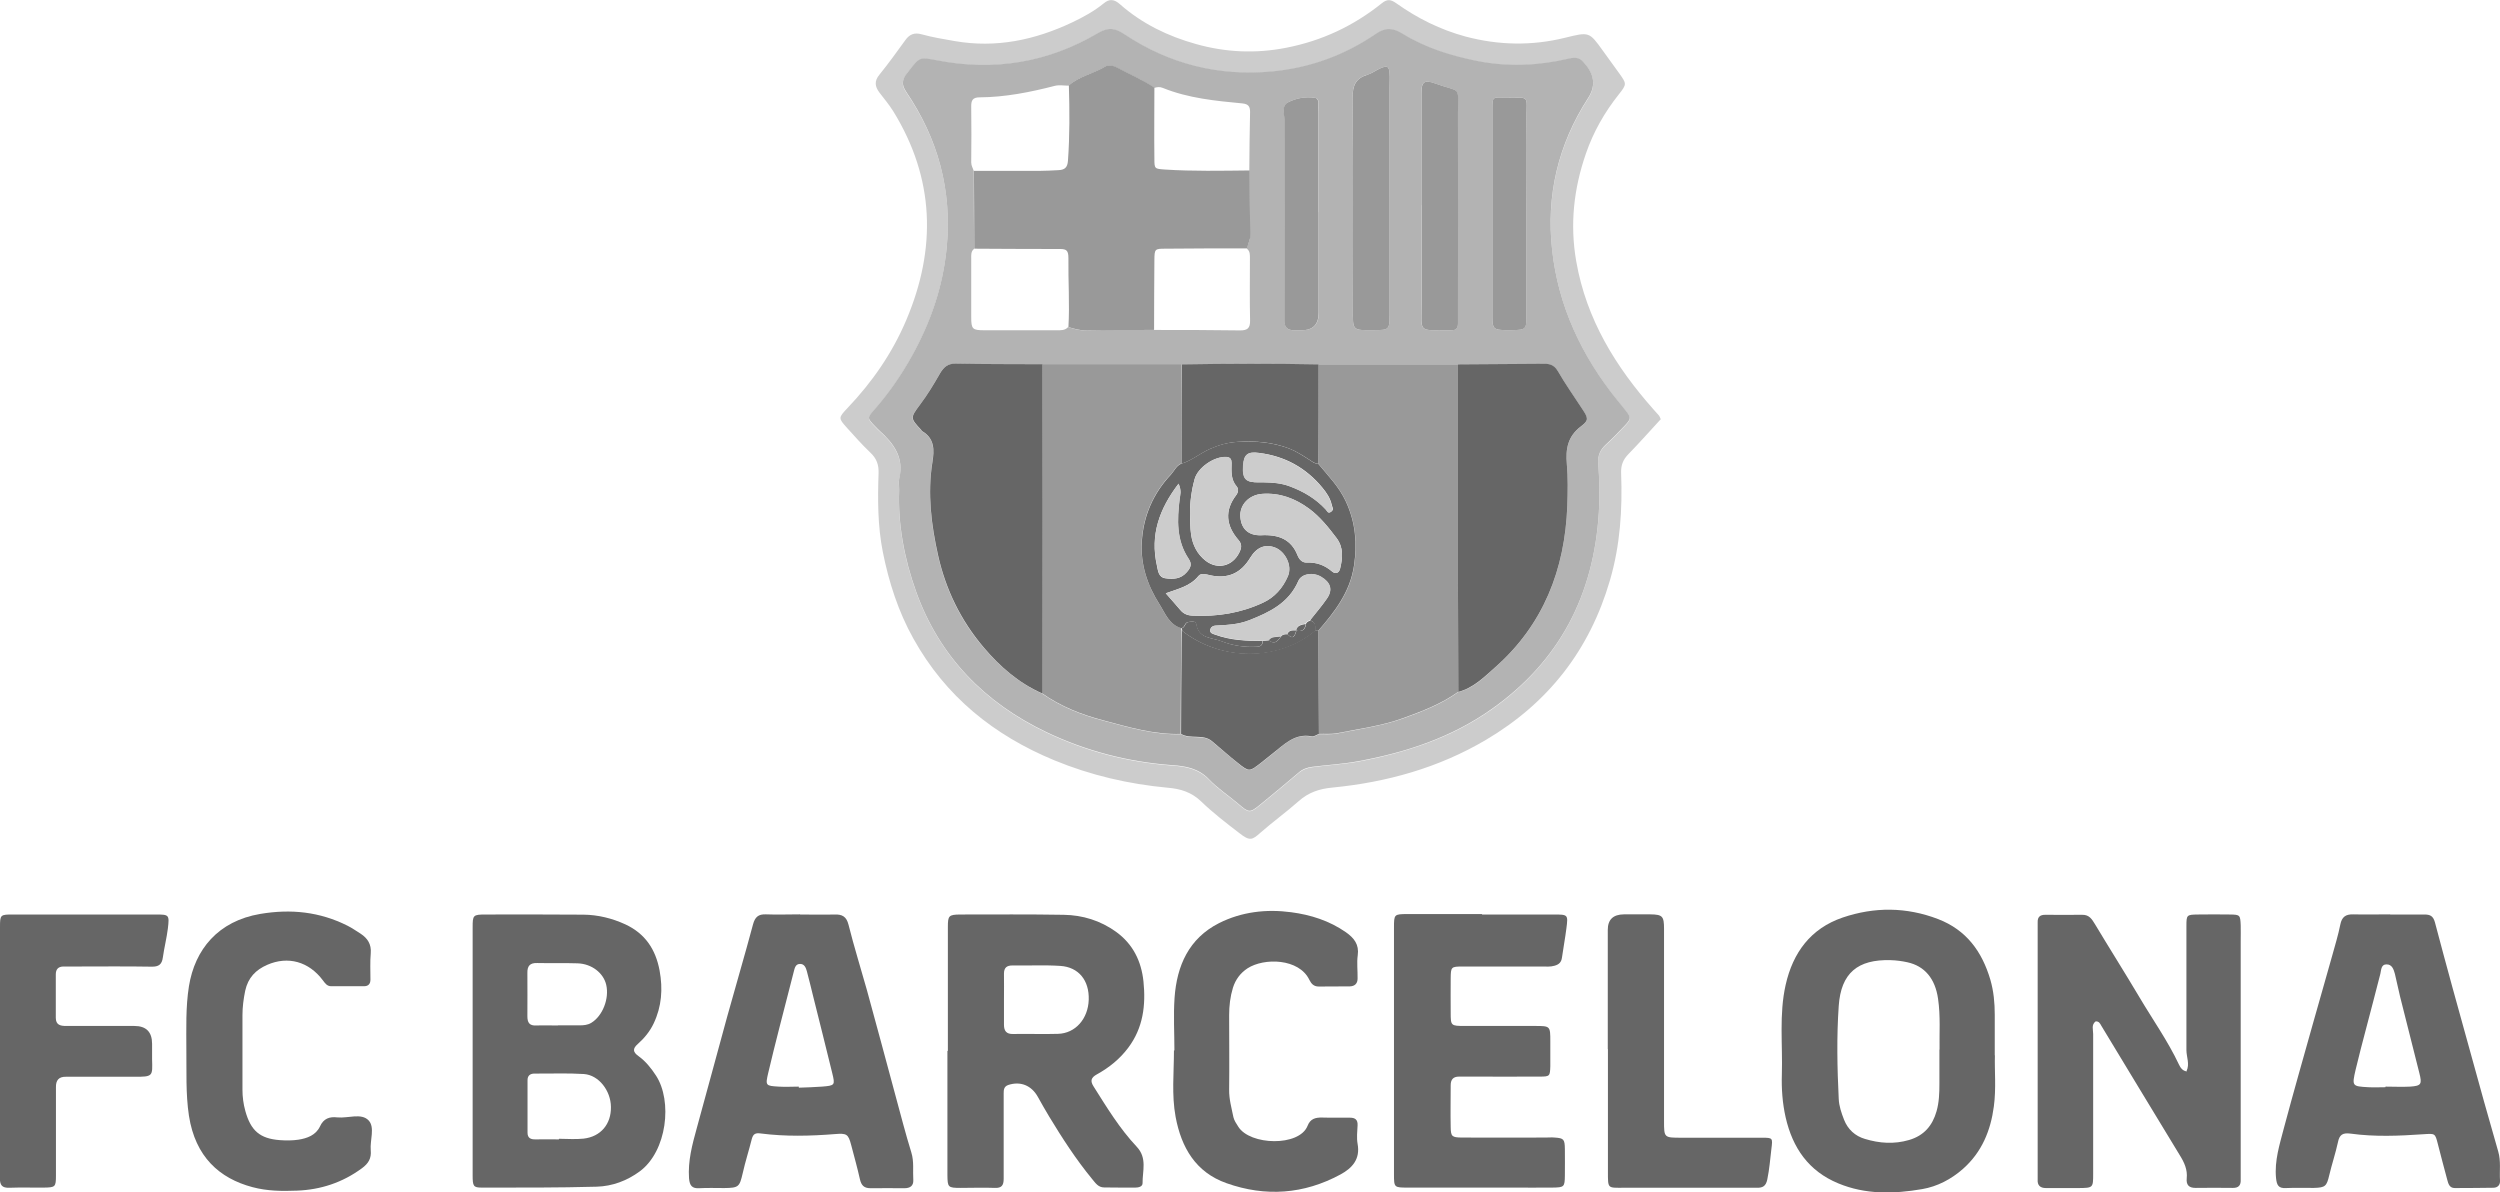 <?xml version="1.0" encoding="UTF-8"?>
<svg xmlns="http://www.w3.org/2000/svg" id="Layer_2" data-name="Layer 2" viewBox="0 0 164.87 78.64">
  <defs>
    <style>
      .cls-1 {
        fill: #ccc;
      }

      .cls-1, .cls-2, .cls-3, .cls-4 {
        stroke-width: 0px;
      }

      .cls-2 {
        fill: #b3b3b3;
      }

      .cls-3 {
        fill: #666;
      }

      .cls-4 {
        fill: #999;
      }
    </style>
  </defs>
  <g id="all">
    <g>
      <path class="cls-1" d="M109.51,27.66c-.69.75-1.39,1.54-2.12,2.29-.36.37-.5.74-.48,1.26.09,2.39-.06,4.75-.74,7.07-1.34,4.59-4.06,8.08-8.17,10.51-3.13,1.85-6.55,2.8-10.14,3.15-.85.08-1.57.32-2.21.89-.81.72-1.7,1.36-2.52,2.08-.55.49-.7.58-1.4.03-.86-.66-1.73-1.33-2.51-2.08-.64-.62-1.37-.84-2.2-.91-2.59-.24-5.09-.82-7.49-1.81-3.99-1.65-7.17-4.21-9.29-8.02-1-1.79-1.62-3.72-2.02-5.72-.34-1.72-.34-3.45-.28-5.19.02-.56-.13-.97-.53-1.35-.54-.51-1.04-1.08-1.54-1.63-.59-.66-.59-.67.01-1.31,1.64-1.72,2.97-3.64,3.89-5.82,2-4.72,1.87-9.33-.86-13.76-.27-.43-.6-.83-.91-1.23-.3-.4-.36-.76,0-1.19.6-.74,1.15-1.51,1.71-2.28.27-.38.6-.51,1.06-.38.72.2,1.46.32,2.2.45,2.73.47,5.27-.07,7.73-1.23.74-.35,1.45-.74,2.09-1.26.37-.31.69-.28,1.07.06,1.45,1.28,3.17,2.11,5,2.62,1.94.55,3.93.65,5.96.25,2.36-.46,4.44-1.44,6.3-2.93.37-.3.6-.26.97,0,1.39.99,2.9,1.74,4.56,2.19,2.19.58,4.37.62,6.56.08,1.59-.39,1.59-.41,2.5.86.36.5.72.99,1.07,1.48.49.69.52.71-.02,1.39-.94,1.18-1.68,2.48-2.17,3.9-.8,2.31-1.07,4.66-.64,7.12.67,3.83,2.6,6.95,5.12,9.79.11.13.23.25.34.38.04.05.06.12.12.25ZM59.3,32.35c-.1,2.21.33,4.52,1.13,6.73,1.55,4.26,4.52,7.29,8.58,9.23,2.62,1.25,5.4,1.97,8.31,2.18.88.06,1.72.22,2.4.92.58.61,1.31,1.08,1.95,1.63.7.6.75.61,1.45.04.84-.69,1.68-1.38,2.51-2.09.27-.23.56-.34.91-.39,1.01-.14,2.02-.19,3.03-.37,3.17-.59,6.17-1.58,8.83-3.46,4.46-3.17,6.69-7.52,7.04-12.93.07-1.09.04-2.16-.04-3.24-.04-.53.12-.91.51-1.26.43-.39.83-.81,1.23-1.23.44-.47.44-.53.06-1.02-.17-.21-.34-.42-.51-.63-2.35-2.92-3.91-6.2-4.33-9.94-.4-3.59.39-6.96,2.37-10.02q.71-1.09-.09-2.12c-.04-.05-.09-.1-.13-.15-.27-.36-.55-.46-1.04-.34-2,.47-4.01.56-6.05.16-1.75-.34-3.42-.87-4.94-1.81-.62-.38-1.1-.42-1.76.03-2.05,1.41-4.36,2.24-6.83,2.47-3.5.33-6.76-.48-9.7-2.43-.63-.42-1.06-.53-1.78-.1-3.29,1.93-6.84,2.53-10.6,1.8-1.16-.23-1.16-.24-1.89.72-.04.05-.09.1-.13.16-.3.39-.35.72-.03,1.19,2.12,3.11,3.05,6.52,2.67,10.31-.25,2.56-1.06,4.9-2.29,7.11-.71,1.28-1.54,2.48-2.51,3.58-.45.51-.43.53.08,1.06.09.1.19.2.29.29.95.84,1.64,1.79,1.3,3.17-.05.19,0,.41,0,.78Z"></path>
      <path class="cls-3" d="M144.2,70.63c.22-.46-.01-.93-.01-1.38,0-2.73,0-5.45,0-8.18,0-.73.02-.75.74-.76.72-.01,1.43-.01,2.15,0,.65.01.66.04.69.71.01.34,0,.68,0,1.02,0,5.08,0,10.15,0,15.23,0,.17,0,.34,0,.51.02.38-.13.57-.53.56-.82-.01-1.64-.01-2.45,0-.45,0-.62-.21-.58-.63.06-.57-.16-1.05-.46-1.53-1.73-2.84-3.45-5.69-5.17-8.53-.08-.14-.15-.31-.38-.29-.29.22-.16.55-.16.83,0,3.07,0,6.13,0,9.2,0,.95,0,.95-.97.96-.72,0-1.43,0-2.15,0-.37,0-.57-.18-.54-.57,0-.14,0-.27,0-.41,0-5.35,0-10.7,0-16.04,0-.17,0-.34,0-.51-.01-.35.16-.49.49-.49.82,0,1.64.01,2.45,0,.46-.01.64.29.84.62.96,1.6,1.96,3.18,2.91,4.78.88,1.49,1.89,2.91,2.63,4.48.1.21.24.42.53.45Z"></path>
      <path class="cls-3" d="M31.17,69.35c0-2.73,0-5.45,0-8.18,0-.82.02-.86.87-.86,2.15,0,4.3-.01,6.44.01.96.01,1.89.24,2.76.64,1.31.61,2,1.65,2.26,3.05.22,1.21.14,2.36-.39,3.48-.25.53-.62.98-1.05,1.36-.35.31-.33.53.05.8.47.34.83.79,1.15,1.28,1.1,1.68.73,4.99-1.07,6.32-.84.62-1.81.98-2.84,1.01-2.52.07-5.04.06-7.57.06-.56,0-.61-.09-.61-.81,0-2.25,0-4.5,0-6.75,0-.48,0-.95,0-1.43ZM36.86,75.13s0-.02,0-.03c.54,0,1.09.05,1.63-.01,1.13-.13,1.82-.96,1.8-2.09-.01-1.07-.8-2.1-1.78-2.17-1.08-.07-2.18-.02-3.26-.03-.29,0-.46.14-.46.43,0,1.16,0,2.31,0,3.47,0,.36.22.45.54.44.51-.01,1.02,0,1.53,0ZM36.79,67.62h0c.48,0,.95,0,1.43,0,.27,0,.54-.02.78-.17.74-.45,1.19-1.59.98-2.5-.18-.78-.95-1.39-1.89-1.42-.88-.03-1.77,0-2.65-.02-.5-.02-.67.2-.66.66,0,.95.01,1.9,0,2.85,0,.43.14.63.59.61.47-.02.95,0,1.43,0Z"></path>
      <path class="cls-3" d="M62.51,69.31c0-2.73,0-5.45,0-8.18,0-.74.06-.81.8-.82,2.28,0,4.57-.02,6.85.02,1.24.02,2.41.38,3.44,1.12,1.12.81,1.67,1.94,1.81,3.28.16,1.56-.02,3.05-1,4.36-.56.75-1.27,1.32-2.07,1.76-.4.22-.45.44-.22.8.87,1.38,1.72,2.78,2.84,3.97.71.75.38,1.6.39,2.41,0,.23-.27.29-.48.29-.68,0-1.36,0-2.05-.01-.4,0-.58-.3-.8-.56-1.06-1.29-1.96-2.68-2.82-4.1-.26-.44-.52-.88-.76-1.32-.42-.75-1.14-1.04-1.94-.78-.3.1-.31.33-.31.56,0,.72,0,1.43,0,2.15,0,1.16,0,2.32,0,3.48,0,.43-.13.62-.59.6-.75-.03-1.5,0-2.25,0-.84,0-.86-.04-.87-.86,0-2.73,0-5.45,0-8.18ZM66.21,65.95h0c0,.54,0,1.09,0,1.63,0,.41.16.62.6.61.99-.02,1.97.02,2.96-.01,1.15-.03,1.99-.99,2.03-2.25.04-1.27-.66-2.15-1.87-2.23-1.05-.07-2.11-.01-3.16-.03-.38,0-.56.15-.56.54.01.58,0,1.15,0,1.73Z"></path>
      <path class="cls-3" d="M131.56,69.61c-.03.98.09,2.18-.07,3.36-.21,1.59-.79,3.01-2.03,4.11-.78.69-1.7,1.17-2.7,1.34-1.86.32-3.73.37-5.53-.38-1.96-.81-3.01-2.34-3.47-4.35-.21-.93-.28-1.88-.25-2.84.06-1.97-.19-3.95.25-5.9.48-2.13,1.65-3.72,3.76-4.44,2.09-.71,4.2-.7,6.29.1,1.87.72,2.9,2.14,3.45,4,.22.76.29,1.53.29,2.32,0,.82,0,1.64,0,2.66ZM127.91,69.22c-.02-1.05.07-2.21-.1-3.36-.19-1.32-.88-2.15-2.02-2.4-.36-.08-.74-.13-1.11-.14-2.17-.06-3.27.85-3.42,3.02-.14,2.04-.1,4.08,0,6.12.02.49.18.94.35,1.38.25.64.73,1.08,1.38,1.27.96.29,1.92.36,2.91.07.99-.29,1.54-.95,1.81-1.89.17-.59.19-1.21.19-1.82,0-.71,0-1.43,0-2.25Z"></path>
      <path class="cls-3" d="M52.77,60.31c.75,0,1.5.02,2.25,0,.51-.02.8.12.94.68.36,1.44.81,2.87,1.21,4.3.64,2.32,1.26,4.65,1.89,6.98.34,1.25.66,2.5,1.04,3.73.19.61.09,1.22.13,1.82.02.4-.23.54-.58.54-.75,0-1.5-.01-2.25,0-.43,0-.6-.2-.69-.59-.17-.76-.38-1.51-.58-2.27-.19-.72-.3-.77-1.06-.71-1.63.13-3.27.17-4.9-.04-.35-.05-.5.03-.59.36-.19.76-.43,1.5-.6,2.26-.21.9-.26.97-1.22.98-.55,0-1.09-.02-1.64.01-.48.03-.64-.17-.68-.65-.08-1.15.21-2.22.51-3.31.68-2.45,1.33-4.91,2.01-7.37.56-2.03,1.16-4.04,1.7-6.07.13-.48.35-.68.85-.66.75.03,1.5,0,2.25,0ZM52.68,71.67s0,.04,0,.06c.51-.02,1.02-.03,1.53-.07.86-.07.87-.09.67-.91-.41-1.68-.83-3.35-1.25-5.03-.14-.56-.27-1.12-.42-1.67-.06-.22-.16-.49-.45-.48-.3,0-.35.27-.41.5-.32,1.25-.64,2.49-.96,3.74-.25.99-.5,1.97-.73,2.96-.19.82-.17.84.69.89.44.03.88,0,1.32,0Z"></path>
      <path class="cls-3" d="M157.62,60.31c.75,0,1.5,0,2.25,0,.38,0,.59.08.71.52.75,2.85,1.54,5.7,2.33,8.54.6,2.19,1.21,4.38,1.84,6.56.19.64.08,1.28.12,1.92.02.29-.15.47-.42.48-.85.02-1.7.01-2.56.02-.36,0-.43-.29-.5-.55-.21-.79-.42-1.57-.62-2.36-.18-.71-.18-.69-.95-.64-1.6.11-3.2.18-4.8-.04-.53-.07-.74.07-.84.58-.16.73-.4,1.44-.57,2.16-.17.73-.26.82-1.01.84-.61.01-1.23-.02-1.84.01-.51.03-.61-.2-.66-.66-.11-1.15.24-2.22.52-3.3.63-2.36,1.3-4.7,1.96-7.05.4-1.43.82-2.86,1.22-4.3.19-.69.4-1.37.54-2.07.1-.5.35-.68.84-.67.82.02,1.64,0,2.45,0ZM157.32,71.68s0-.01,0-.02c.55,0,1.09.03,1.63,0,.73-.05.79-.16.6-.9-.42-1.68-.85-3.36-1.27-5.04-.12-.49-.22-1-.34-1.49-.08-.3-.19-.64-.56-.63-.35,0-.34.36-.4.62-.31,1.22-.63,2.43-.95,3.65-.23.89-.47,1.77-.68,2.67-.25,1.09-.24,1.1.84,1.16.37.02.75,0,1.12,0Z"></path>
      <path class="cls-3" d="M97.75,60.31c1.57,0,3.14,0,4.7,0,.96,0,.97,0,.85.92-.08.64-.2,1.27-.29,1.91-.04.32-.2.47-.5.55-.27.08-.54.05-.81.05-1.74,0-3.48,0-5.22,0-.79,0-.8.02-.81.79-.01.75,0,1.5,0,2.25,0,.87.01.88.94.88,1.53,0,3.07,0,4.6,0,1.03,0,1.03,0,1.03,1.02,0,.54,0,1.09,0,1.63-.02.66-.03.69-.7.69-1.53.01-3.07,0-4.6,0-.24,0-.48,0-.72,0-.39,0-.55.2-.55.57,0,.92-.02,1.84,0,2.76.01.62.08.68.73.69,1.84.01,3.68,0,5.52,0,.2,0,.41-.02.61,0,.6.04.66.11.67.76,0,.58.01,1.16,0,1.74-.01.76-.04.79-.83.8-.89.01-1.77,0-2.66,0-2.28,0-4.57,0-6.85,0-.92,0-.93,0-.93-.88,0-5.42,0-10.83,0-16.25,0-.9.01-.9.88-.91,1.64,0,3.27,0,4.91,0Z"></path>
      <path class="cls-3" d="M77.45,69.27c0-1.16-.07-2.32.01-3.47.15-2.11.94-3.91,2.93-4.92,1.49-.75,3.12-.94,4.76-.72,1.29.17,2.52.56,3.61,1.32.54.38.88.81.78,1.52-.07.5,0,1.02-.01,1.53,0,.33-.18.51-.51.52-.68.01-1.36,0-2.05.01-.33,0-.49-.18-.62-.44-.68-1.42-2.98-1.47-4.08-.76-.47.31-.79.74-.96,1.28-.18.59-.25,1.19-.25,1.81,0,1.64.02,3.27,0,4.91-.01.63.16,1.21.28,1.81.05.22.19.43.32.63.77,1.24,4.02,1.33,4.57-.05.18-.47.52-.56.97-.55.61.02,1.23,0,1.84.01.32,0,.51.13.49.5-.02.41-.07.83,0,1.22.19,1.02-.36,1.61-1.14,2.03-2.41,1.3-4.93,1.48-7.5.57-2.04-.72-2.98-2.35-3.36-4.37-.27-1.45-.11-2.92-.11-4.38Z"></path>
      <path class="cls-3" d="M12.29,69.22c0-1.39-.05-2.79.17-4.18.39-2.42,1.92-4.3,4.71-4.77,2.02-.34,3.92-.14,5.75.78.3.15.58.35.87.53.45.3.71.69.66,1.28-.05.57-.02,1.16-.02,1.74,0,.29-.14.44-.43.44-.72,0-1.43,0-2.15,0-.28,0-.4-.18-.55-.38-.93-1.25-2.31-1.63-3.68-1.03-.75.33-1.26.84-1.45,1.71-.11.54-.18,1.07-.18,1.61,0,1.64,0,3.27,0,4.91,0,.48.06.94.19,1.41.36,1.29.95,1.82,2.28,1.92.41.03.82.03,1.22-.03.58-.09,1.15-.3,1.42-.87.24-.53.63-.66,1.15-.6.7.07,1.58-.31,2.06.2.43.46.08,1.3.14,1.97.05.53-.15.87-.59,1.19-1.28.94-2.71,1.41-4.27,1.47-.99.04-1.97.03-2.94-.23-2.18-.58-3.77-2-4.19-4.71-.22-1.46-.15-2.92-.17-4.38Z"></path>
      <path class="cls-3" d="M0,69.32c0-2.72,0-5.45,0-8.17,0-.83.02-.84.86-.84,3.13,0,6.27,0,9.4,0,.89,0,.92.01.81.93-.08.64-.24,1.26-.33,1.9-.06.46-.27.62-.74.61-1.7-.03-3.41-.01-5.11-.01-.24,0-.48,0-.72,0-.33.01-.49.18-.49.52,0,.95,0,1.91,0,2.86,0,.48.31.54.68.54,1.5,0,3,0,4.5,0q1.17,0,1.17,1.18c0,.34,0,.68,0,1.02.03,1.11.08,1.16-1.19,1.15-1.29,0-2.59,0-3.88,0-.2,0-.41,0-.61,0-.48-.01-.67.24-.66.69,0,.61,0,1.23,0,1.84,0,1.33,0,2.66,0,3.98,0,.76-.04.79-.81.8-.75.01-1.5-.02-2.25.01-.51.02-.64-.18-.64-.66.02-1.7,0-3.4,0-5.11,0-1.09,0-2.18,0-3.27h0Z"></path>
      <path class="cls-3" d="M106.03,69.19c0-2.62,0-5.25,0-7.87q0-1.01,1.06-1.02c.58,0,1.16,0,1.74,0,.81.01.91.12.91.96,0,2.21,0,4.43,0,6.64,0,2.01,0,4.02,0,6.03,0,1.1,0,1.1,1.15,1.1,1.77,0,3.55,0,5.32,0,.71,0,.7.02.61.74-.08.67-.13,1.34-.27,2.01-.09.44-.3.56-.69.55-.61-.01-1.23,0-1.84,0-2.32,0-4.64,0-6.95,0-1.06,0-1.03.08-1.03-1.08,0-2.69,0-5.38,0-8.07Z"></path>
      <path class="cls-2" d="M59.3,32.35c0-.37-.04-.59,0-.78.34-1.38-.35-2.32-1.3-3.17-.1-.09-.19-.19-.29-.29-.51-.53-.53-.55-.08-1.06.97-1.1,1.8-2.3,2.51-3.58,1.23-2.22,2.04-4.55,2.29-7.11.37-3.79-.56-7.2-2.67-10.31-.31-.46-.27-.8.03-1.19.04-.05.09-.1.13-.16.73-.96.73-.94,1.89-.72,3.76.73,7.31.14,10.6-1.8.72-.42,1.15-.32,1.78.1,2.94,1.95,6.2,2.76,9.7,2.43,2.47-.23,4.77-1.06,6.83-2.47.65-.45,1.14-.41,1.76-.03,1.52.94,3.19,1.46,4.94,1.81,2.04.4,4.06.31,6.05-.16.5-.12.78-.02,1.04.34.04.05.09.1.13.15q.8,1.03.09,2.12c-1.98,3.06-2.77,6.43-2.37,10.02.41,3.73,1.97,7.02,4.33,9.94.17.21.35.42.51.63.38.48.38.55-.06,1.02-.4.42-.8.84-1.23,1.23-.38.35-.55.72-.51,1.26.08,1.08.11,2.15.04,3.24-.34,5.42-2.58,9.77-7.04,12.93-2.66,1.89-5.66,2.88-8.83,3.46-1.01.19-2.02.24-3.03.37-.36.05-.64.15-.91.39-.83.71-1.67,1.4-2.51,2.09-.7.57-.75.56-1.45-.04-.65-.55-1.37-1.02-1.95-1.63-.68-.71-1.52-.86-2.4-.92-2.91-.21-5.69-.93-8.31-2.18-4.07-1.94-7.04-4.97-8.58-9.23-.8-2.21-1.22-4.52-1.13-6.73ZM70.48,5.65c-.3,0-.62-.06-.91.01-1.63.42-3.28.75-4.97.76-.47,0-.56.22-.55.63.02,1.22.01,2.44,0,3.66,0,.22.11.38.17.57,0,1.71.01,3.42.02,5.13-.22.17-.19.42-.19.65,0,1.28,0,2.57,0,3.85,0,.8.08.87.87.87,1.59,0,3.18,0,4.77,0,.27,0,.54.02.75-.21.35.1.68.22,1.07.21,1.52-.03,3.04-.02,4.56-.02,1.91,0,3.81,0,5.72.03.48,0,.66-.15.65-.65-.03-1.36-.01-2.72-.01-4.08,0-.24.02-.48-.19-.65.02-.3.21-.55.2-.88-.04-1.42-.04-2.84-.05-4.26.01-1.29.02-2.58.05-3.88,0-.37-.11-.53-.51-.57-1.78-.17-3.56-.34-5.24-1.02-.21-.09-.38-.06-.57,0-.77-.54-1.65-.88-2.47-1.33-.26-.14-.57-.19-.78-.06-.77.47-1.7.62-2.39,1.24ZM68.74,24.03c-1.91-.01-3.81,0-5.72-.04-.53-.01-.81.24-1.04.65-.4.7-.82,1.4-1.31,2.05-.67.88-.65.89.07,1.67.02.02.03.06.06.08.84.48.81,1.25.68,2.06-.32,2.08-.07,4.14.38,6.15.5,2.23,1.49,4.28,2.99,6.04,1.09,1.28,2.33,2.36,3.87,3.05,1.22.86,2.6,1.41,4.02,1.78,1.68.44,3.37.96,5.15.9.63.38,1.44-.02,2.04.48.57.48,1.13.97,1.71,1.44.74.59.74.58,1.5,0,.27-.21.53-.42.79-.63.76-.6,1.44-1.36,2.58-1.13.14.03.32-.1.47-.16.41-.01.83.03,1.22-.05,1.45-.29,2.93-.49,4.33-.99,1.27-.46,2.53-.94,3.64-1.74,1-.25,1.71-.97,2.43-1.62,3.19-2.82,4.6-6.46,4.76-10.64.03-.92.05-1.84-.03-2.76-.09-1.01.06-1.84.94-2.5.52-.39.46-.54.09-1.12-.54-.82-1.11-1.63-1.6-2.48-.22-.38-.48-.52-.89-.52-1.91.02-3.82.03-5.72.04-3.06,0-6.13,0-9.19,0-3.01-.06-6.02-.06-9.03,0-3.06,0-6.12,0-9.18,0ZM91.64,13.04c0-2.45,0-4.9,0-7.35,0-.27.02-.55,0-.82-.03-.51-.15-.57-.64-.35-.28.12-.53.32-.82.41-.78.23-.99.7-.98,1.52.05,4.63.03,9.25.02,13.88,0,1.51-.08,1.45,1.44,1.44.93,0,.98-.05.98-.97,0-2.59,0-5.17,0-7.76ZM93.74,13.53c0,2.18,0,4.36,0,6.54,0,1.87-.25,1.71,1.78,1.71.07,0,.14,0,.2,0,.3,0,.43-.14.42-.44,0-.24,0-.48,0-.72,0-4.39,0-8.79,0-13.18,0-1.86.23-1.3-1.51-1.94-.72-.26-.89-.1-.9.67,0,2.45,0,4.91,0,7.36ZM100.67,13.99c0-2.01.02-4.02,0-6.03-.02-1.82.33-1.48-1.58-1.53-.65-.02-.67.01-.67.7,0,4.6,0,9.2,0,13.8,0,.74.09.82.81.84.17,0,.34,0,.51,0,.87-.01.92-.06.93-.93,0-2.28,0-4.57,0-6.85ZM86.96,13.99c0-2.18,0-4.36,0-6.54,0-.24,0-.48-.01-.71,0-.15-.08-.27-.23-.29-.62-.09-1.24.02-1.77.3-.44.23-.24.74-.24,1.13-.01,4.22,0,8.45,0,12.67,0,.2,0,.41,0,.61,0,.42.21.63.63.62.17,0,.34,0,.51,0q1.12,0,1.12-1.15c0-2.21,0-4.43,0-6.64Z"></path>
      <path class="cls-4" d="M96.17,45.62c-1.11.8-2.37,1.28-3.64,1.74-1.4.51-2.88.7-4.33.99-.4.08-.82.03-1.22.05-.01-2.27-.03-4.53-.04-6.8,1.1-1.25,2.11-2.56,2.36-4.28.22-1.46.11-2.86-.53-4.24-.45-.98-1.17-1.7-1.83-2.5,0-2.18.01-4.37.02-6.55,3.06,0,6.13,0,9.19,0,0,4.75,0,9.51,0,14.26,0,2.44.01,4.89.02,7.33Z"></path>
      <path class="cls-4" d="M77.89,48.4c-1.78.06-3.46-.45-5.15-.9-1.42-.37-2.8-.92-4.02-1.78,0-.34,0-.68,0-1.02,0-6.89,0-13.79.01-20.68,3.06,0,6.12,0,9.18,0,0,2.18-.01,4.37-.02,6.55-.33.14-.45.48-.68.72-1.17,1.24-1.82,2.74-1.92,4.44-.08,1.49.37,2.86,1.16,4.1.38.6.64,1.36,1.45,1.59,0,.06,0,.11.02.17,0,.37-.03.74-.03,1.12-.01,1.9-.02,3.79-.03,5.69Z"></path>
      <path class="cls-4" d="M76.09,21.76c-1.52,0-3.04,0-4.56.02-.39,0-.72-.11-1.07-.21.09-1.52-.02-3.03,0-4.55,0-.5-.13-.59-.52-.6-.24,0-.47,0-.71,0-1.66,0-3.32-.01-4.98-.02,0-1.71-.01-3.42-.02-5.13,1.42,0,2.85,0,4.27,0,.44,0,.88-.03,1.32-.05.39-.02.58-.17.61-.62.12-1.66.11-3.31.06-4.97.69-.61,1.62-.77,2.39-1.24.2-.12.52-.08.78.06.82.45,1.7.8,2.47,1.33,0,1.56-.02,3.12,0,4.69,0,.67.02.66.68.71,1.87.12,3.73.08,5.6.06.01,1.42.01,2.84.05,4.26,0,.33-.18.58-.2.88-1.8,0-3.6,0-5.4.02-.71,0-.72.02-.73.75-.01,1.53-.02,3.06-.02,4.58Z"></path>
      <path class="cls-3" d="M68.74,24.03c0,6.89,0,13.79-.01,20.68,0,.34,0,.68,0,1.02-1.55-.69-2.79-1.77-3.87-3.05-1.5-1.77-2.49-3.81-2.99-6.04-.45-2.01-.71-4.07-.38-6.15.13-.8.16-1.57-.68-2.06-.03-.02-.04-.05-.06-.08-.72-.78-.73-.79-.07-1.67.49-.65.91-1.35,1.31-2.05.24-.41.51-.66,1.04-.65,1.91.04,3.81.03,5.72.04Z"></path>
      <path class="cls-3" d="M96.17,45.62c0-2.44-.02-4.89-.02-7.33,0-4.75,0-9.51,0-14.26,1.91-.01,3.82-.02,5.72-.04.42,0,.67.14.89.52.49.85,1.06,1.65,1.6,2.48.38.58.43.73-.09,1.12-.88.66-1.03,1.49-.94,2.5.08.91.06,1.84.03,2.76-.16,4.18-1.57,7.82-4.76,10.64-.73.65-1.44,1.36-2.43,1.62Z"></path>
      <path class="cls-3" d="M77.89,48.4c0-1.9.02-3.79.03-5.69,0-.37.02-.74.03-1.12,2.6,2.04,6.39,2,8.79-.02l.1.03h.1c.01,2.27.03,4.53.04,6.8-.16.06-.33.19-.47.16-1.13-.22-1.82.54-2.58,1.13-.27.21-.53.42-.79.63-.75.58-.76.59-1.5,0-.58-.46-1.14-.96-1.71-1.44-.6-.5-1.41-.11-2.04-.48Z"></path>
      <path class="cls-3" d="M77.91,30.58c0-2.18.01-4.37.02-6.55,3.01-.05,6.02-.06,9.03,0,0,2.18-.01,4.37-.02,6.55-.22,0-.37-.12-.54-.23-.45-.29-.91-.59-1.4-.78-1.09-.41-2.23-.51-3.39-.43-.64.04-1.23.21-1.82.47-.65.29-1.19.76-1.87.97Z"></path>
      <path class="cls-4" d="M91.64,13.04c0,2.59,0,5.17,0,7.76,0,.93-.05.97-.98.97-1.51.01-1.44.07-1.44-1.44,0-4.63.03-9.25-.02-13.88,0-.81.2-1.28.98-1.52.29-.09.54-.28.82-.41.49-.22.61-.16.64.35.02.27,0,.54,0,.82,0,2.45,0,4.9,0,7.35Z"></path>
      <path class="cls-4" d="M93.74,13.53c0-2.45,0-4.91,0-7.36,0-.77.18-.93.9-.67,1.75.64,1.51.08,1.51,1.94.01,4.39,0,8.79,0,13.18,0,.24,0,.48,0,.72,0,.29-.12.45-.42.44-.07,0-.14,0-.2,0-2.04,0-1.78.16-1.78-1.71,0-2.18,0-4.36,0-6.54Z"></path>
      <path class="cls-4" d="M100.67,13.99c0,2.28,0,4.57,0,6.85,0,.88-.06.92-.93.93-.17,0-.34,0-.51,0-.71-.02-.81-.1-.81-.84,0-4.6,0-9.2,0-13.8,0-.69.02-.72.67-.7,1.91.05,1.56-.28,1.58,1.53.02,2.01,0,4.02,0,6.03Z"></path>
      <path class="cls-4" d="M86.96,13.99c0,2.21,0,4.43,0,6.64q0,1.15-1.12,1.15c-.17,0-.34,0-.51,0-.42,0-.63-.2-.63-.62,0-.2,0-.41,0-.61,0-4.22,0-8.45,0-12.67,0-.39-.2-.9.24-1.13.54-.28,1.15-.39,1.77-.3.15.02.22.14.23.29,0,.24.01.48.01.71,0,2.18,0,4.36,0,6.54Z"></path>
      <path class="cls-3" d="M77.91,30.58c.68-.21,1.22-.68,1.87-.97.6-.27,1.18-.43,1.82-.47,1.16-.07,2.3.02,3.39.43.5.19.95.49,1.4.78.17.11.32.24.54.23.66.8,1.38,1.52,1.83,2.5.64,1.38.75,2.78.53,4.24-.26,1.72-1.26,3.02-2.36,4.28h-.1s-.1-.03-.1-.03c.02-.29.01-.56-.34-.66.38-.48.78-.94,1.12-1.44.39-.57.24-1.06-.39-1.43-.53-.31-1.29-.21-1.5.28-.63,1.45-1.89,2.06-3.25,2.59-.71.28-1.46.31-2.2.35-.18,0-.35.11-.36.3-.02.21.18.24.34.3,1.01.37,2.06.41,3.11.41,0,.23-.09.36-.36.38-.81.05-1.61-.07-2.35-.36-.62-.25-1.53-.15-1.67-1.16-.03-.19-.36-.14-.55-.1-.21.04-.19.35-.42.4-.81-.23-1.07-.99-1.45-1.59-.79-1.24-1.25-2.61-1.16-4.1.1-1.7.75-3.2,1.92-4.44.22-.24.35-.58.68-.72ZM76.88,39.13c.36.41.67.75.96,1.1.21.25.47.36.8.37,1.62.08,3.19-.17,4.66-.86.75-.35,1.29-.95,1.63-1.74.31-.72-.19-1.61-.8-1.87-.67-.28-1.25-.05-1.68.65-.62,1.03-1.48,1.41-2.64,1.16-.27-.06-.59-.18-.78.05-.54.67-1.34.84-2.16,1.14ZM83.14,35.3c1.22-.07,2.02.29,2.43,1.32.1.25.29.49.6.48.65-.03,1.19.17,1.68.59.22.19.46.11.53-.2.17-.7.23-1.39-.24-2.01-.53-.7-1.08-1.39-1.79-1.92-.92-.68-1.95-1.07-3.12-.99-.86.07-1.49.72-1.43,1.52.06.82.56,1.22,1.34,1.21ZM78.48,33.92c.02.44,0,.89.07,1.33.1.69.4,1.3.97,1.74.79.6,1.77.35,2.21-.55.15-.3.19-.55-.06-.83-.81-.94-.93-1.93-.15-2.95.14-.18.18-.4.04-.57-.4-.46-.35-1.01-.34-1.55,0-.23-.07-.38-.34-.4-.8-.05-1.89.69-2.1,1.47-.21.76-.31,1.53-.3,2.32ZM77.73,31.89c-1.29,1.69-1.88,3.4-1.44,5.39.08.35.09.79.57.86.52.07,1.01.05,1.4-.4.26-.29.37-.53.12-.89-.81-1.21-.76-2.57-.59-3.93.03-.27.15-.52-.07-1.02ZM83.36,31.81c.58.01,1.14.05,1.7.26.91.34,1.71.81,2.37,1.52.1.1.15.33.38.14.18-.15.05-.27.02-.43-.1-.45-.34-.8-.62-1.14-1.09-1.32-2.48-2.08-4.17-2.29-.74-.1-1,.09-1.05.82-.06.91.16,1.14,1.08,1.12.1,0,.2,0,.31,0Z"></path>
      <path class="cls-3" d="M77.93,41.43c.23-.04.21-.36.42-.4.19-.04.52-.09.55.1.14,1.01,1.05.91,1.67,1.16.74.29,1.54.41,2.35.36.26-.02.35-.15.36-.38.13-.01.27-.03.4-.04.32.23.5.18.8-.25.11-.15.26-.16.43-.15.4.4.49.08.59-.24h0c.38.09.58-.06.63-.44.04-.14.17-.18.29-.22.35.09.36.37.34.66-2.4,2.03-6.19,2.06-8.79.02-.01-.06-.02-.11-.02-.17Z"></path>
      <path class="cls-1" d="M76.88,39.13c.82-.3,1.62-.46,2.16-1.14.18-.23.51-.11.78-.05,1.17.25,2.02-.13,2.64-1.16.42-.7,1.01-.94,1.68-.65.61.26,1.11,1.15.8,1.87-.34.79-.88,1.39-1.63,1.74-1.47.69-3.04.94-4.66.86-.33-.02-.59-.12-.8-.37-.3-.35-.6-.69-.96-1.1Z"></path>
      <path class="cls-1" d="M83.14,35.3c-.77.02-1.28-.38-1.34-1.21-.06-.8.56-1.45,1.43-1.52,1.18-.09,2.2.3,3.12.99.71.53,1.26,1.22,1.79,1.92.47.62.41,1.31.24,2.01-.07.3-.31.39-.53.2-.49-.42-1.03-.62-1.68-.59-.31.01-.5-.22-.6-.48-.41-1.03-1.21-1.39-2.43-1.32Z"></path>
      <path class="cls-1" d="M78.48,33.92c-.01-.79.1-1.56.3-2.32.21-.77,1.3-1.52,2.1-1.47.27.02.34.16.34.4-.01.54-.06,1.09.34,1.55.14.17.1.38-.04.57-.78,1.03-.66,2.02.15,2.95.25.29.21.53.06.83-.44.89-1.42,1.15-2.21.55-.57-.44-.87-1.04-.97-1.74-.06-.44-.05-.88-.07-1.33Z"></path>
      <path class="cls-1" d="M84.9,41.82c-.16,0-.32,0-.43.15-.28.05-.6-.03-.8.25-.13.01-.27.03-.4.04-1.06,0-2.1-.05-3.11-.41-.16-.06-.36-.09-.34-.3.02-.18.19-.29.36-.3.75-.03,1.49-.07,2.2-.35,1.35-.53,2.62-1.14,3.25-2.59.21-.49.97-.6,1.5-.28.63.37.79.86.39,1.43-.34.5-.75.96-1.12,1.44-.12.04-.25.08-.29.22-.27.06-.57.09-.63.44h0c-.23,0-.47-.04-.59.24Z"></path>
      <path class="cls-1" d="M77.73,31.89c.21.5.1.76.07,1.02-.16,1.36-.22,2.72.59,3.93.24.36.13.6-.12.89-.39.45-.89.47-1.4.4-.48-.07-.49-.51-.57-.86-.45-1.99.14-3.7,1.44-5.39Z"></path>
      <path class="cls-1" d="M83.36,31.81c-.1,0-.2,0-.31,0-.92.02-1.14-.2-1.08-1.12.05-.73.31-.92,1.05-.82,1.69.22,3.08.98,4.17,2.29.28.34.53.7.62,1.14.03.16.16.28-.02.43-.22.19-.28-.04-.38-.14-.66-.71-1.46-1.18-2.37-1.52-.56-.21-1.12-.25-1.7-.26Z"></path>
      <path class="cls-3" d="M83.67,42.23c.2-.28.52-.2.8-.25-.3.43-.49.49-.8.25Z"></path>
      <path class="cls-3" d="M84.9,41.82c.11-.28.36-.24.59-.24-.1.32-.19.65-.59.24Z"></path>
      <path class="cls-3" d="M85.48,41.59c.06-.36.36-.38.63-.44-.05.38-.25.53-.63.44Z"></path>
    </g>
  </g>
</svg>
